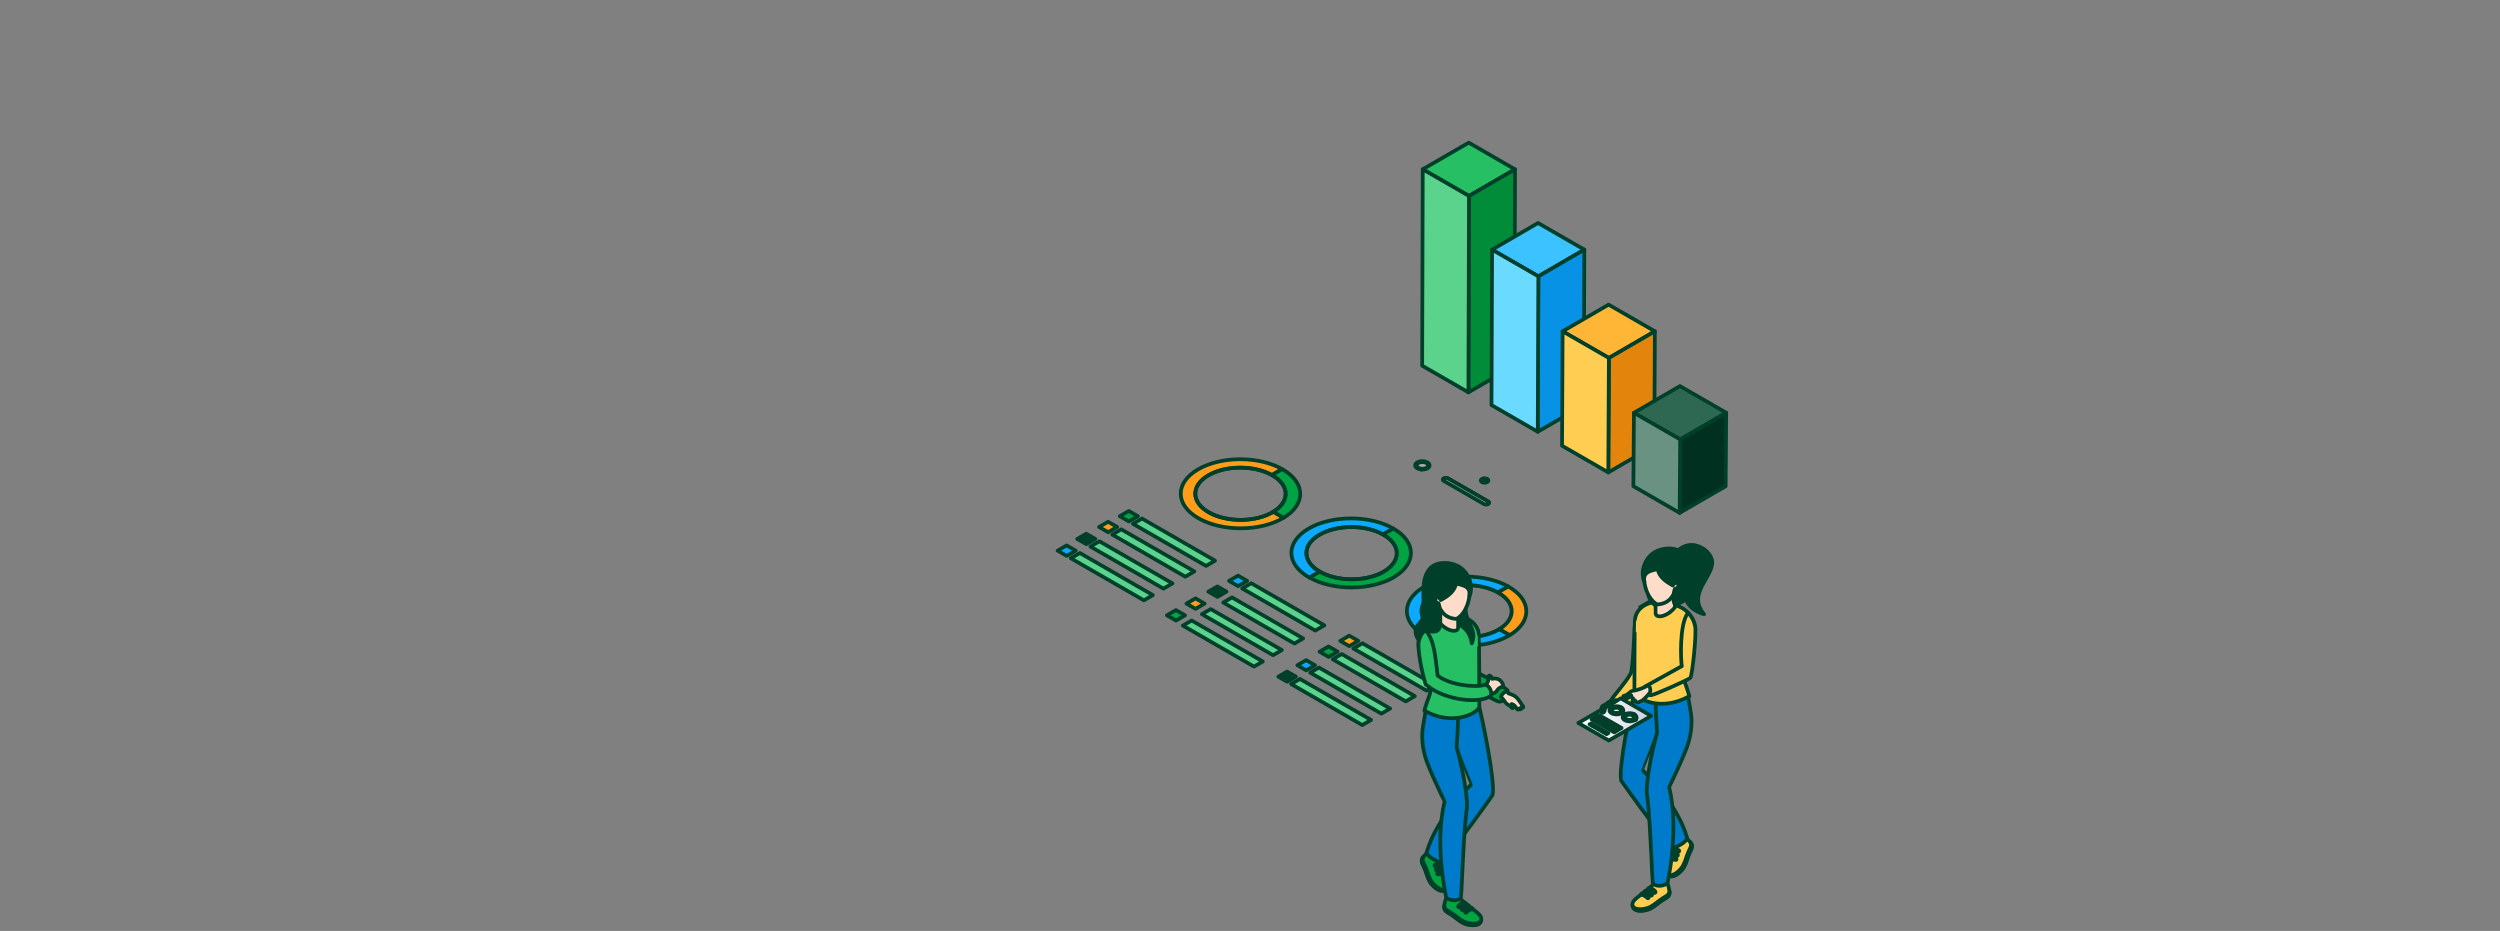 <?xml version="1.0" encoding="UTF-8"?>
<svg width="333px" height="124px" viewBox="0 0 333 124" version="1.1" xmlns="http://www.w3.org/2000/svg" xmlns:xlink="http://www.w3.org/1999/xlink">
    <rect x="0" y="0" width="333" height="124" fill="#808080" stroke="none"/>
    <title>Group 5</title>
    <defs>
        <linearGradient x1="0%" y1="49.991%" x2="100%" y2="49.991%" id="linearGradient-1">
            <stop stop-color="#FFFFFF" offset="0%"></stop>
            <stop stop-color="#F9F9FB" offset="26%"></stop>
            <stop stop-color="#EBE8F3" offset="59%"></stop>
            <stop stop-color="#D4CDE4" offset="97%"></stop>
            <stop stop-color="#D2CBE3" offset="100%"></stop>
        </linearGradient>
    </defs>
    <g id="Page-1" stroke="none" stroke-width="1" fill="none" fill-rule="evenodd">
        <g id="3" transform="translate(140.876, 19)">
            <g id="Group-4">
                <polygon id="Path" stroke="#00402A" stroke-width="0.5" fill="#00A443" fill-rule="nonzero" stroke-linejoin="round" points="10.691 49.758 9.482 49.062 8.277 49.758 9.489 50.454"></polygon>
                <polygon id="Path" stroke="#00402A" stroke-width="0.5" fill="#5BD38C" fill-rule="nonzero" stroke-linejoin="round" points="11.237 50.072 10.032 50.769 19.765 56.377 20.968 55.681"></polygon>
                <polygon id="Path" stroke="#00402A" stroke-width="0.5" fill="#FF9C1A" fill-rule="nonzero" stroke-linejoin="round" points="7.933 51.192 6.724 50.496 5.522 51.195 6.731 51.892"></polygon>
                <polygon id="Path" stroke="#00402A" stroke-width="0.5" fill="#5BD38C" fill-rule="nonzero" stroke-linejoin="round" points="8.479 51.507 7.277 52.206 17.007 57.815 18.21 57.115"></polygon>
                <polygon id="Path" stroke="#00402A" stroke-width="0.5" fill="#00402A" fill-rule="nonzero" stroke-linejoin="round" points="5.021 52.787 3.812 52.091 2.607 52.787 3.818 53.483"></polygon>
                <polygon id="Path" stroke="#00402A" stroke-width="0.5" fill="#5BD38C" fill-rule="nonzero" stroke-linejoin="round" points="5.567 53.101 4.362 53.797 14.095 59.406 15.297 58.71"></polygon>
                <polygon id="Path" stroke="#00402A" stroke-width="0.5" fill="#0DA9FF" fill-rule="nonzero" stroke-linejoin="round" points="2.414 54.346 1.202 53.65 2.84217094e-14 54.346 1.211 55.046"></polygon>
                <polygon id="Path" stroke="#00402A" stroke-width="0.5" fill="#5BD38C" fill-rule="nonzero" stroke-linejoin="round" points="2.96 54.661 1.755 55.36 11.488 60.965 12.69 60.269"></polygon>
                <polygon id="Path" stroke="#00402A" stroke-width="0.5" fill="#0DA9FF" fill-rule="nonzero" stroke-linejoin="round" points="25.246 58.373 24.034 57.673 22.832 58.373 24.041 59.069"></polygon>
                <polygon id="Path" stroke="#00402A" stroke-width="0.5" fill="#00402A" fill-rule="nonzero" stroke-linejoin="round" points="22.488 59.807 21.279 59.111 20.074 59.807 21.286 60.503"></polygon>
                <polygon id="Path" stroke="#00402A" stroke-width="0.5" fill="#5BD38C" fill-rule="nonzero" stroke-linejoin="round" points="23.229 60.579 22.056 61.258 31.534 66.719 32.705 66.041"></polygon>
                <polygon id="Path" stroke="#00402A" stroke-width="0.5" fill="#FF9C1A" fill-rule="nonzero" stroke-linejoin="round" points="19.576 61.398 18.364 60.702 17.161 61.402 18.37 62.098"></polygon>
                <polygon id="Path" stroke="#00402A" stroke-width="0.5" fill="#5BD38C" fill-rule="nonzero" stroke-linejoin="round" points="20.391 62.129 19.22 62.81 28.695 68.272 29.869 67.59"></polygon>
                <polygon id="Path" stroke="#00402A" stroke-width="0.5" fill="#00A443" fill-rule="nonzero" stroke-linejoin="round" points="16.969 62.961 15.757 62.262 14.555 62.961 15.763 63.657"></polygon>
                <polygon id="Path" stroke="#00402A" stroke-width="0.5" fill="#5BD38C" fill-rule="nonzero" stroke-linejoin="round" points="17.852 63.651 16.682 64.329 26.157 69.79 27.33 69.112"></polygon>
                <polygon id="Path" stroke="#00402A" stroke-width="0.5" fill="#0DA9FF" fill-rule="nonzero" stroke-linejoin="round" points="34.283 69.612 33.105 68.934 31.932 69.612 33.111 70.29"></polygon>
                <polygon id="Path" stroke="#00402A" stroke-width="0.5" fill="#5BD38C" fill-rule="nonzero" stroke-linejoin="round" points="34.814 69.918 33.644 70.596 43.119 76.057 44.289 75.379"></polygon>
                <polygon id="Path" stroke="#00402A" stroke-width="0.5" fill="#00402A" fill-rule="nonzero" stroke-linejoin="round" points="31.744 71.131 30.567 70.452 29.393 71.131 30.574 71.811"></polygon>
                <polygon id="Path" stroke="#00402A" stroke-width="0.5" fill="#5BD38C" fill-rule="nonzero" stroke-linejoin="round" points="32.276 71.436 31.102 72.118 40.58 77.579 41.751 76.898"></polygon>
                <path d="M30.003,50.024 C30.039,50.002 30.071,49.983 30.11,49.96 L28.731,49.164 C28.695,49.187 28.666,49.209 28.628,49.232 C26.284,50.592 22.472,50.592 20.113,49.232 C17.753,47.871 17.74,45.67 20.084,44.31 C22.408,42.962 26.175,42.953 28.541,44.278 L29.91,43.485 C26.786,41.721 21.791,41.73 18.711,43.517 C15.612,45.314 15.628,48.231 18.746,50.024 C21.864,51.821 26.905,51.821 30.007,50.024 L30.003,50.024 Z" id="Path" stroke="#00402A" stroke-width="0.5" fill="#FF9C1A" fill-rule="nonzero" stroke-linejoin="round"></path>
                <path d="M28.599,44.31 C28.746,44.396 28.881,44.483 29.01,44.573 C29.058,44.605 29.1,44.644 29.145,44.676 C29.222,44.733 29.299,44.791 29.367,44.852 C29.422,44.897 29.467,44.948 29.518,44.996 C29.569,45.048 29.624,45.096 29.669,45.144 C29.724,45.202 29.769,45.263 29.814,45.321 C29.849,45.362 29.884,45.404 29.917,45.449 C29.965,45.516 30.007,45.587 30.048,45.657 C30.068,45.693 30.09,45.728 30.113,45.763 C30.154,45.84 30.187,45.921 30.215,46.001 C30.225,46.026 30.241,46.055 30.251,46.081 C30.283,46.171 30.305,46.257 30.325,46.347 L30.338,46.405 C30.354,46.501 30.367,46.601 30.37,46.7 L30.37,46.732 C30.376,46.838 30.37,46.941 30.354,47.047 L30.354,47.06 C30.248,47.823 29.704,48.571 28.73,49.168 L30.109,49.963 C33.099,48.16 33.047,45.295 29.965,43.517 L29.91,43.485 L28.541,44.278 L28.599,44.31 Z" id="Path" stroke="#00402A" stroke-width="0.5" fill="#00A443" fill-rule="nonzero" stroke-linejoin="round"></path>
                <path d="M34.912,57.144 C32.552,55.784 32.54,53.583 34.883,52.222 C37.207,50.875 40.974,50.865 43.337,52.19 L44.706,51.398 C41.588,49.601 36.548,49.601 33.453,51.398 C30.354,53.194 30.37,56.111 33.488,57.908 C33.51,57.92 33.533,57.93 33.555,57.943 L34.922,57.15 L34.912,57.15 L34.912,57.144 Z" id="Path" stroke="#00402A" stroke-width="0.5" fill="#0DA9FF" fill-rule="nonzero" stroke-linejoin="round"></path>
                <path d="M44.851,57.84 C47.84,56.04 47.792,53.172 44.71,51.397 L43.34,52.19 L43.401,52.222 C43.546,52.306 43.684,52.395 43.813,52.485 C43.861,52.517 43.9,52.556 43.948,52.588 C44.025,52.646 44.102,52.703 44.17,52.764 C44.224,52.809 44.269,52.857 44.321,52.909 C44.369,52.957 44.427,53.008 44.472,53.056 C44.523,53.114 44.568,53.172 44.616,53.233 C44.652,53.274 44.687,53.316 44.719,53.361 C44.767,53.428 44.809,53.499 44.848,53.57 C44.867,53.605 44.893,53.64 44.912,53.676 C44.954,53.756 44.989,53.836 45.018,53.916 C45.028,53.942 45.044,53.971 45.054,53.996 C45.086,54.086 45.108,54.173 45.127,54.263 L45.14,54.32 C45.16,54.42 45.169,54.516 45.172,54.616 L45.172,54.648 C45.179,54.754 45.172,54.859 45.16,54.962 L45.16,54.972 C45.05,55.735 44.51,56.483 43.536,57.08 C43.501,57.102 43.469,57.125 43.433,57.144 C43.286,57.231 43.135,57.311 42.977,57.385 C42.919,57.41 42.861,57.433 42.8,57.458 C42.697,57.503 42.598,57.551 42.488,57.59 C42.408,57.622 42.321,57.648 42.238,57.677 C42.151,57.705 42.067,57.738 41.977,57.766 C41.862,57.802 41.746,57.831 41.627,57.859 C41.563,57.876 41.508,57.895 41.444,57.908 C41.309,57.94 41.174,57.965 41.035,57.988 C40.987,57.997 40.942,58.01 40.894,58.017 C40.74,58.042 40.589,58.065 40.434,58.081 C40.399,58.087 40.364,58.094 40.332,58.097 C40.155,58.116 39.978,58.132 39.801,58.142 L39.763,58.142 C39.576,58.155 39.393,58.161 39.203,58.161 L39.184,58.161 C37.644,58.161 36.104,57.824 34.928,57.147 L33.562,57.94 C36.686,59.701 41.675,59.688 44.755,57.904 C44.79,57.882 44.825,57.863 44.857,57.84 L44.851,57.84 Z" id="Path" stroke="#00402A" stroke-width="0.5" fill="#00A443" fill-rule="nonzero" stroke-linejoin="round"></path>
                <g id="3" transform="translate(36.641, 0)">
                    <g id="Group-2" transform="translate(-0, 53.583)">
                        <path d="M42.929,7.142 C42.958,7.126 42.984,7.106 43.01,7.09 C43.125,7.02 43.238,6.949 43.344,6.875 C43.215,6.968 43.077,7.055 42.929,7.142 Z" id="Path" stroke="#00402A" stroke-width="0.5" stroke-linejoin="round"></path>
                        <path d="M43.826,6.471 C43.826,6.471 43.832,6.465 43.836,6.461 C43.894,6.407 43.955,6.349 44.006,6.291 C43.951,6.352 43.887,6.41 43.823,6.471 L43.826,6.471 Z" id="Path" stroke="#00402A" stroke-width="0.5" stroke-linejoin="round"></path>
                        <path d="M43.469,6.776 C43.469,6.776 43.482,6.766 43.492,6.76 C43.566,6.705 43.64,6.647 43.707,6.59 C43.633,6.654 43.553,6.715 43.472,6.776 L43.469,6.776 Z" id="Path" stroke="#00402A" stroke-width="0.5" stroke-linejoin="round"></path>
                        <path d="M45.449,6.259 C45.398,6.333 45.337,6.4 45.279,6.471 C45.337,6.4 45.398,6.33 45.449,6.259 Z" id="Path" stroke="#00402A" stroke-width="0.5" stroke-linejoin="round"></path>
                        <path d="M45.684,5.871 C45.649,5.942 45.601,6.012 45.556,6.086 C45.601,6.015 45.646,5.945 45.684,5.871 Z" id="Path" stroke="#00402A" stroke-width="0.5" stroke-linejoin="round"></path>
                        <path d="M45.954,5.066 C45.941,5.14 45.919,5.21 45.903,5.281 C45.922,5.21 45.944,5.136 45.954,5.066 Z" id="Path" stroke="#00402A" stroke-width="0.5" stroke-linejoin="round"></path>
                        <path d="M45.851,5.47 C45.829,5.544 45.793,5.614 45.761,5.685 C45.793,5.614 45.825,5.544 45.851,5.47 Z" id="Path" stroke="#00402A" stroke-width="0.5" stroke-linejoin="round"></path>
                        <path d="M45.15,6.638 C45.083,6.712 45.006,6.782 44.932,6.853 C45.006,6.782 45.086,6.712 45.15,6.638 Z" id="Path" stroke="#00402A" stroke-width="0.5" stroke-linejoin="round"></path>
                        <path d="M44.115,6.16 C44.115,6.16 44.119,6.153 44.122,6.153 C44.167,6.096 44.218,6.041 44.257,5.983 C44.215,6.044 44.164,6.102 44.115,6.16 Z" id="Path" stroke="#00402A" stroke-width="0.5" stroke-linejoin="round"></path>
                        <path d="M44.691,7.072 C44.72,7.049 44.752,7.023 44.781,7 C44.752,7.026 44.72,7.049 44.691,7.072 Z" id="Path" stroke="#00402A" stroke-width="0.5" stroke-linejoin="round"></path>
                        <path d="M44.006,6.291 C44.048,6.246 44.08,6.198 44.118,6.15 C44.118,6.15 44.115,6.157 44.112,6.157 C44.077,6.202 44.045,6.246 44.006,6.291 Z" id="Path" stroke="#00402A" stroke-width="0.5" fill="#F2F1F7" fill-rule="nonzero" stroke-linejoin="round"></path>
                        <path d="M43.704,6.591 C43.753,6.549 43.792,6.504 43.837,6.458 C43.834,6.461 43.83,6.465 43.827,6.468 C43.785,6.507 43.749,6.549 43.704,6.588 L43.704,6.591 Z" id="Path" stroke="#00402A" stroke-width="0.5" fill="#F2F1F7" fill-rule="nonzero" stroke-linejoin="round"></path>
                        <path d="M44.257,5.98 C44.292,5.932 44.318,5.881 44.347,5.829 C44.347,5.829 44.347,5.833 44.347,5.836 C44.318,5.884 44.292,5.932 44.26,5.98 L44.257,5.98 Z" id="Path" stroke="#00402A" stroke-width="0.5" fill="#F2F1F7" fill-rule="nonzero" stroke-linejoin="round"></path>
                        <path d="M44.491,7.228 C44.559,7.177 44.63,7.122 44.691,7.071 C44.626,7.126 44.559,7.177 44.491,7.228 Z" id="Path" stroke="#00402A" stroke-width="0.5" fill="#F2F1F7" fill-rule="nonzero" stroke-linejoin="round"></path>
                        <path d="M43.344,6.875 C43.395,6.837 43.44,6.798 43.489,6.76 C43.482,6.766 43.476,6.769 43.466,6.776 C43.424,6.808 43.386,6.843 43.341,6.875 L43.344,6.875 Z" id="Path" stroke="#00402A" stroke-width="0.5" fill="#F2F1F7" fill-rule="nonzero" stroke-linejoin="round"></path>
                        <polygon id="Path" stroke="#00402A" stroke-width="0.5" fill="#F2F1F7" fill-rule="nonzero" stroke-linejoin="round" points="43.055 9.429 43.058 8.12 43.839 7.668 43.058 8.12"></polygon>
                        <path d="M44.344,7.344 C44.186,7.456 44.019,7.562 43.839,7.668 C44.019,7.565 44.186,7.456 44.344,7.344 Z" id="Path" stroke="#00402A" stroke-width="0.5" fill="#F2F1F7" fill-rule="nonzero" stroke-linejoin="round"></path>
                        <path d="M44.45,5.659 C44.475,5.608 44.491,5.557 44.514,5.508 C44.491,5.56 44.475,5.611 44.45,5.659 Z" id="Path" stroke="#00402A" stroke-width="0.5" fill="#F2F1F7" fill-rule="nonzero" stroke-linejoin="round"></path>
                        <path d="M44.588,5.329 C44.588,5.329 44.588,5.326 44.588,5.322 C44.588,5.322 44.588,5.326 44.588,5.329 Z" id="Path" stroke="#00402A" stroke-width="0.5" fill="#F2F1F7" fill-rule="nonzero" stroke-linejoin="round"></path>
                        <path d="M42.929,7.142 C42.958,7.126 42.984,7.106 43.009,7.09 C42.981,7.106 42.958,7.126 42.929,7.142 Z" id="Path" fill="#F2F1F7" fill-rule="nonzero"></path>
                        <polyline id="Shape" stroke="#00402A" stroke-width="0.5" stroke-linejoin="round" points="40.788 8.383 42.148 7.594 42.929 7.142"></polyline>
                        <polygon id="Path" stroke="#00402A" stroke-width="0.5" fill="#5BD38C" fill-rule="nonzero" stroke-linejoin="round" points="3.96 13.1 2.758 13.799 12.488 19.405 13.691 18.708"></polygon>
                        <polygon id="Path" stroke="#00402A" stroke-width="0.5" fill="#5BD38C" fill-rule="nonzero" stroke-linejoin="round" points="1.202 14.534 0 15.234 9.73 20.842 10.936 20.143"></polygon>
                        <path d="M23.832,9.112 L23.832,9.099 C23.845,8.993 23.855,8.89 23.851,8.784 L23.851,8.752 C23.845,8.653 23.835,8.553 23.816,8.457 L23.803,8.399 C23.781,8.31 23.758,8.22 23.729,8.133 C23.72,8.104 23.704,8.079 23.694,8.053 C23.665,7.973 23.633,7.892 23.591,7.815 C23.572,7.78 23.549,7.745 23.527,7.71 C23.485,7.639 23.443,7.568 23.395,7.501 C23.363,7.456 23.327,7.414 23.292,7.373 C23.247,7.315 23.202,7.254 23.147,7.196 C23.102,7.148 23.048,7.097 22.996,7.049 C22.948,7 22.903,6.952 22.845,6.904 C22.778,6.843 22.701,6.789 22.623,6.728 C22.578,6.696 22.537,6.657 22.488,6.625 C22.36,6.535 22.225,6.449 22.077,6.362 L22.019,6.33 C19.657,5.002 15.886,5.011 13.562,6.362 C11.219,7.722 11.231,9.927 13.591,11.284 C15.95,12.644 19.763,12.644 22.106,11.284 C22.141,11.261 22.17,11.239 22.209,11.217 C23.186,10.62 23.726,9.872 23.832,9.109 L23.832,9.112 Z" id="Path" stroke="#00402A" stroke-width="0.5" stroke-linejoin="round"></path>
                        <path d="M23.482,12.076 C23.517,12.054 23.549,12.035 23.588,12.012 L22.209,11.216 C22.174,11.239 22.145,11.261 22.106,11.284 C19.763,12.644 15.95,12.644 13.591,11.284 C11.232,9.923 11.219,7.722 13.562,6.362 C15.886,5.014 19.653,5.005 22.019,6.33 L23.389,5.537 C20.264,3.773 15.269,3.782 12.189,5.569 C9.091,7.366 9.107,10.283 12.225,12.076 C15.343,13.873 20.383,13.873 23.485,12.076 L23.482,12.076 Z" id="Path" stroke="#00402A" stroke-width="0.5" fill="#0DA9FF" fill-rule="nonzero" stroke-linejoin="round"></path>
                        <path d="M22.074,6.362 C22.222,6.449 22.357,6.535 22.485,6.625 C22.534,6.657 22.575,6.696 22.62,6.728 C22.698,6.785 22.775,6.843 22.842,6.904 C22.897,6.949 22.942,7 22.993,7.049 C23.045,7.1 23.099,7.148 23.144,7.196 C23.199,7.254 23.244,7.315 23.289,7.373 C23.324,7.414 23.36,7.456 23.392,7.501 C23.44,7.568 23.482,7.639 23.524,7.71 C23.543,7.745 23.565,7.78 23.588,7.815 C23.63,7.892 23.662,7.973 23.691,8.053 C23.7,8.079 23.717,8.107 23.726,8.133 C23.758,8.223 23.781,8.31 23.8,8.399 L23.813,8.457 C23.829,8.553 23.842,8.653 23.845,8.752 L23.845,8.784 C23.852,8.89 23.845,8.993 23.829,9.099 L23.829,9.112 C23.723,9.875 23.18,10.623 22.206,11.22 L23.585,12.015 C26.574,10.212 26.523,7.347 23.44,5.569 L23.385,5.537 L22.016,6.33 L22.074,6.362 Z" id="Path" stroke="#00402A" stroke-width="0.5" fill="#FF9C1A" fill-rule="nonzero" stroke-linejoin="round"></path>
                        <path d="M40.226,10.812 C40.226,10.812 39.991,16.581 39.692,17.13 C38.988,18.41 37.15,20.415 37.098,20.666 C36.95,21.4 37.606,22.193 38.297,22.109 C38.738,22.055 42.052,20.056 42.052,20.056 C42.222,18.952 40.281,10.764 40.229,10.812 L40.226,10.812 Z" id="Path" stroke="#00402A" stroke-width="0.5" fill="#FFCD52" fill-rule="nonzero" stroke-linejoin="round"></path>
                        <path d="M44.482,44.9 C43.887,45.384 42.778,45.134 42.736,45.176 C42.132,45.782 41.444,46.282 40.772,46.809 C40.403,47.101 39.824,47.489 39.927,48.05 C40.113,49.051 41.717,48.743 42.325,48.439 C42.92,48.137 43.424,47.627 43.996,47.271 C44.405,47.017 44.806,46.886 44.871,46.372 C44.909,46.061 44.588,44.89 44.482,44.903 L44.482,44.9 Z" id="Path" stroke="#00402A" stroke-width="0.5" fill="#FFCD52" fill-rule="nonzero" stroke-linejoin="round"></path>
                        <path d="M44.861,46.161 C44.784,46.655 44.385,46.789 43.98,47.04 C43.398,47.402 42.884,47.922 42.28,48.227 C41.721,48.509 40.325,48.792 39.933,48.076 C40.145,49.042 41.724,48.737 42.322,48.435 C42.916,48.134 43.421,47.624 43.993,47.268 C44.401,47.014 44.803,46.883 44.868,46.369 C44.874,46.321 44.867,46.247 44.861,46.161 Z" id="Path" stroke="#00402A" stroke-width="0.5" fill="#007ACB" fill-rule="nonzero" stroke-linejoin="round"></path>
                        <path d="M42.074,46.866 C41.849,46.597 41.627,46.456 41.28,46.411 C41.136,46.392 41.058,46.539 41.065,46.581 C41.351,46.616 41.727,46.809 41.91,47.03 C42.007,47.142 42.167,46.979 42.071,46.87 L42.074,46.866 Z" id="Path" stroke="#00402A" stroke-width="0.5" fill="#007ACB" fill-rule="nonzero" stroke-linejoin="round"></path>
                        <path d="M42.524,46.514 C42.299,46.244 42.078,46.103 41.73,46.058 C41.586,46.039 41.509,46.186 41.515,46.228 C41.801,46.263 42.177,46.456 42.36,46.677 C42.457,46.789 42.618,46.626 42.521,46.514 L42.524,46.514 Z" id="Path" stroke="#00402A" stroke-width="0.5" fill="#007ACB" fill-rule="nonzero" stroke-linejoin="round"></path>
                        <path d="M42.974,46.154 C42.749,45.885 42.527,45.743 42.18,45.699 C42.036,45.679 41.959,45.827 41.965,45.869 C42.251,45.904 42.627,46.096 42.81,46.318 C42.907,46.43 43.067,46.266 42.971,46.157 L42.974,46.154 Z" id="Path" stroke="#00402A" stroke-width="0.5" fill="#007ACB" fill-rule="nonzero" stroke-linejoin="round"></path>
                        <path d="M46.632,38.771 C46.404,39.503 45.34,39.904 45.33,39.965 C45.16,40.802 44.864,41.598 44.598,42.41 C44.45,42.856 44.183,43.501 44.578,43.908 C45.289,44.64 46.455,43.497 46.79,42.91 C47.121,42.333 47.256,41.627 47.539,41.014 C47.738,40.578 48.002,40.247 47.77,39.782 C47.629,39.503 46.716,38.704 46.632,38.771 Z" id="Path" stroke="#00402A" stroke-width="0.5" fill="#FFCD52" fill-rule="nonzero" stroke-linejoin="round"></path>
                        <path d="M47.648,39.612 C47.854,40.068 47.6,40.398 47.401,40.831 C47.114,41.454 46.976,42.169 46.639,42.759 C46.33,43.305 45.321,44.306 44.598,43.927 C45.308,44.614 46.455,43.491 46.787,42.91 C47.118,42.333 47.253,41.627 47.536,41.014 C47.735,40.578 47.998,40.247 47.767,39.782 C47.744,39.737 47.699,39.679 47.645,39.612 L47.648,39.612 Z" id="Path" stroke="#00402A" stroke-width="0.5" fill="#007ACB" fill-rule="nonzero" stroke-linejoin="round"></path>
                        <path d="M45.716,41.739 C45.379,41.64 45.115,41.643 44.803,41.797 C44.671,41.861 44.687,42.025 44.716,42.057 C44.974,41.928 45.395,41.883 45.671,41.964 C45.813,42.005 45.858,41.781 45.716,41.739 Z" id="Path" stroke="#00402A" stroke-width="0.5" fill="#007ACB" fill-rule="nonzero" stroke-linejoin="round"></path>
                        <path d="M45.896,41.194 C45.559,41.094 45.295,41.098 44.983,41.252 C44.852,41.316 44.868,41.479 44.897,41.511 C45.154,41.383 45.575,41.338 45.851,41.418 C45.993,41.46 46.038,41.236 45.896,41.194 Z" id="Path" stroke="#00402A" stroke-width="0.5" fill="#007ACB" fill-rule="nonzero" stroke-linejoin="round"></path>
                        <path d="M46.07,40.648 C45.732,40.549 45.469,40.552 45.157,40.706 C45.025,40.77 45.041,40.934 45.07,40.966 C45.327,40.838 45.748,40.793 46.025,40.873 C46.166,40.915 46.211,40.69 46.07,40.648 Z" id="Path" stroke="#00402A" stroke-width="0.5" fill="#007ACB" fill-rule="nonzero" stroke-linejoin="round"></path>
                        <path d="M47.224,39.092 C47.05,38.585 46.234,34.972 41.322,30.034 C41.312,30.025 43.051,25.899 43.485,24.294 C43.608,23.848 44.238,21.304 44.273,20.454 C43.44,20.54 40.862,19.751 40.271,19.372 C39.843,20.893 37.989,29.807 38.432,31.411 C41.83,36.227 44.983,40.279 45.157,40.436 C45.253,40.501 47.021,39.721 47.224,39.089 L47.224,39.092 Z" id="Path" stroke="#00402A" stroke-width="0.5" fill="#007ACB" fill-rule="nonzero" stroke-linejoin="round"></path>
                        <path d="M47.793,23.367 C47.77,22.183 47.414,21.044 47.317,19.867 C47.317,19.867 45.102,20.698 43.045,20.807 C42.978,22.177 43.215,25.02 43.215,25.02 C42.814,26.29 41.47,31.992 41.92,33.628 C42.428,38.354 42.505,44.989 42.685,45.14 C43.283,45.644 44.305,45.339 44.588,45.054 C44.588,45.054 46.218,38.078 44.813,32.252 C44.813,32.239 46.986,27.814 47.42,26.207 C47.667,25.283 47.815,24.327 47.796,23.367 L47.793,23.367 Z" id="Path" stroke="#00402A" stroke-width="0.5" fill="#007ACB" fill-rule="nonzero" stroke-linejoin="round"></path>
                        <path d="M48.275,10.985 C48.175,10.225 47.806,9.487 47.253,8.942 C46.629,8.322 45.79,8.034 44.964,7.793 C44.112,7.546 43.219,7.491 42.354,7.716 C41.242,8.005 40.377,8.794 40.248,9.972 C40.21,10 40.184,19.716 40.184,19.716 C40.734,20.707 43.948,22.167 47.507,20.143 C47.368,19.604 47.05,18.702 46.825,18.096 C46.674,17.685 46.674,17.239 46.819,16.828 C47.314,15.432 48.426,12.131 48.275,10.985 Z" id="Path" stroke="#00402A" stroke-width="0.5" fill="#FFCD52" fill-rule="nonzero" stroke-linejoin="round"></path>
                        <path d="M48.272,10.825 C48.143,10.19 47.895,9.635 47.339,9.028 C46.111,10.559 46.378,15.673 46.504,16.145 C44.861,17.056 43.215,17.97 41.573,18.882 C41.473,18.936 41.868,20.072 42.392,20.024 C42.842,19.982 47.442,17.938 47.638,17.704 C47.892,17.399 48.484,11.865 48.275,10.825 L48.272,10.825 Z" id="Path" stroke="#00402A" stroke-width="0.5" fill="#FFCD52" fill-rule="nonzero" stroke-linejoin="round"></path>
                        <path d="M41.981,6.349 C42.058,7.09 42.457,7.771 43.116,8.123 C43.119,8.123 43.125,8.13 43.128,8.13 C43.145,8.091 43.157,8.056 43.17,8.018 C43.415,7.183 41.939,6.089 41.946,6.109 C41.962,6.192 41.971,6.272 41.981,6.349 Z" id="Path" stroke="#00402A" stroke-width="0.5" fill="#00402A" fill-rule="nonzero" stroke-linejoin="round"></path>
                        <path d="M43,7.527 C43,7.527 43.006,9.057 43.01,9.073 C43,9.85 44.575,9.603 45.584,8.303 L45.584,5.845 C45.584,5.743 43,7.408 43,7.527 Z" id="Path" stroke="#00402A" stroke-width="0.5" fill="#FFD7C2" fill-rule="nonzero" stroke-linejoin="round"></path>
                        <path d="M46.037,1.424 C45.594,1.039 44.896,0.856 44.298,0.923 C43.704,0.991 43.128,1.296 42.675,1.677 C42.235,2.05 41.881,2.528 41.663,3.06 C41.444,3.599 41.418,4.19 41.486,4.758 C41.746,6.959 42.887,7.787 43.254,7.931 C44.237,7.86 44.838,7.427 45.166,6.933 C45.52,6.407 45.919,5.903 46.404,5.496 C46.442,5.464 46.478,5.431 46.51,5.396 C47.281,4.591 47.503,2.707 46.028,1.424 L46.037,1.424 Z" id="Path" stroke="#00402A" stroke-width="0.5" fill="#FFDCCA" fill-rule="nonzero" stroke-linejoin="round"></path>
                        <path d="M50.448,1.783 C50.123,0.923 49.313,0.343 48.452,0.096 C47.78,-0.097 46.909,-0.049 46.025,0.705 C45.093,0.304 43.852,0.452 43.013,0.895 C41.554,1.671 40.917,3.593 41.512,4.908 C41.245,3.519 42.537,3.41 43.299,3.221 C43.296,3.243 43.296,3.269 43.299,3.295 C43.54,4.334 44.418,4.902 45.289,5.403 C45.298,5.409 45.308,5.409 45.318,5.412 C45.392,5.111 45.848,4.889 46.018,5.239 C46.17,5.55 45.842,5.797 45.568,5.877 C45.517,5.916 45.157,7.337 45.585,7.934 C45.591,7.944 46.674,7.716 47.025,7.154 C47.32,8.229 48.371,8.926 49.461,9.23 C46.976,6.298 51.255,3.933 50.448,1.79 L50.448,1.783 Z" id="Path" stroke="#00402A" stroke-width="0.5" fill="#00402A" fill-rule="nonzero" stroke-linejoin="round"></path>
                        <path d="M41.804,18.814 C41.705,18.885 40.634,19.385 40.033,19.418 C39.596,19.44 39.332,20.037 38.863,20.066 C38.699,20.075 38.619,20.252 38.728,20.367 C38.902,20.557 39.409,20.438 39.773,20.062 C39.773,20.072 39.769,20.078 39.769,20.091 C39.779,20.223 39.824,20.342 39.943,20.409 C39.969,20.425 39.994,20.431 40.02,20.441 C40.02,20.467 40.023,20.496 40.039,20.524 C40.104,20.65 40.191,20.711 40.287,20.727 C40.313,20.893 40.47,20.97 40.631,20.977 C40.734,20.98 40.821,20.935 40.901,20.874 C41.235,20.797 41.525,20.502 41.737,20.265 C41.878,20.107 42.142,19.857 42.245,19.674 C42.409,19.376 42.245,18.503 41.804,18.811 L41.804,18.814 Z" id="Path" stroke="#00402A" stroke-width="0.5" fill="#FFDCCA" fill-rule="nonzero" stroke-linejoin="round"></path>
                        <polygon id="Path" stroke="#00402A" stroke-width="0.5" fill="url(#linearGradient-1)" fill-rule="nonzero" stroke-linejoin="round" points="32.717 23.717 38.368 20.438 42.421 22.777 36.774 26.053"></polygon>
                        <path d="M38.445,22.064 C38.445,22.064 38.445,22.042 38.445,22.029 C38.445,22.029 38.445,22.004 38.442,21.994 L38.442,21.987 C38.442,21.987 38.436,21.968 38.432,21.959 C38.432,21.959 38.432,21.952 38.429,21.949 C38.426,21.939 38.423,21.933 38.416,21.923 C38.416,21.92 38.413,21.917 38.41,21.91 C38.407,21.904 38.4,21.894 38.397,21.888 C38.394,21.885 38.391,21.878 38.384,21.875 C38.378,21.869 38.375,21.862 38.368,21.856 C38.362,21.85 38.358,21.846 38.352,21.84 C38.346,21.833 38.342,21.83 38.336,21.824 C38.33,21.817 38.32,21.811 38.313,21.805 C38.307,21.801 38.304,21.798 38.301,21.792 C38.288,21.782 38.272,21.773 38.256,21.763 L38.249,21.763 C37.995,21.615 37.587,21.618 37.339,21.763 C37.086,21.91 37.089,22.148 37.339,22.292 C37.593,22.44 38.005,22.44 38.256,22.292 C38.259,22.292 38.262,22.289 38.265,22.286 C38.371,22.222 38.429,22.141 38.439,22.058 L38.445,22.064 Z" id="Path" stroke="#00402A" stroke-width="0.5" stroke-linejoin="round"></path>
                        <path d="M38.477,22.414 L38.268,22.292 C38.268,22.292 38.262,22.299 38.259,22.299 C38.005,22.446 37.597,22.446 37.343,22.299 C37.089,22.151 37.089,21.914 37.343,21.769 C37.593,21.625 37.998,21.622 38.252,21.766 L38.461,21.644 C38.092,21.436 37.5,21.436 37.134,21.647 C36.767,21.859 36.767,22.206 37.137,22.417 C37.507,22.629 38.104,22.629 38.471,22.417 C38.474,22.417 38.477,22.414 38.484,22.411 L38.477,22.414 Z" id="Path" stroke="#00402A" stroke-width="0.5" fill="#FFFFFF" fill-rule="nonzero" stroke-linejoin="round"></path>
                        <path d="M38.652,22.27 C38.652,22.27 38.638,22.283 38.635,22.29 C38.642,22.283 38.648,22.277 38.652,22.27 Z" id="Path" stroke="#00402A" stroke-width="0.5" fill="#00402A" fill-rule="nonzero" stroke-linejoin="round"></path>
                        <path d="M38.594,22.331 C38.594,22.331 38.577,22.344 38.571,22.351 C38.581,22.344 38.587,22.338 38.594,22.331 Z" id="Path" stroke="#00402A" stroke-width="0.5" fill="#00402A" fill-rule="nonzero" stroke-linejoin="round"></path>
                        <path d="M38.623,22.299 C38.623,22.299 38.609,22.312 38.603,22.319 C38.609,22.312 38.616,22.305 38.623,22.299 Z" id="Path" stroke="#00402A" stroke-width="0.5" fill="#00402A" fill-rule="nonzero" stroke-linejoin="round"></path>
                        <path d="M38.677,22.238 C38.677,22.238 38.667,22.251 38.664,22.258 C38.667,22.251 38.674,22.244 38.677,22.238 Z" id="Path" stroke="#00402A" stroke-width="0.5" fill="#00402A" fill-rule="nonzero" stroke-linejoin="round"></path>
                        <path d="M38.519,22.389 C38.519,22.389 38.5,22.402 38.49,22.408 C38.5,22.402 38.51,22.395 38.519,22.389 Z" id="Path" stroke="#00402A" stroke-width="0.5" fill="#00402A" fill-rule="nonzero" stroke-linejoin="round"></path>
                        <path d="M38.559,22.36 C38.559,22.36 38.542,22.373 38.532,22.38 C38.542,22.373 38.552,22.366 38.559,22.36 Z" id="Path" stroke="#00402A" stroke-width="0.5" fill="#00402A" fill-rule="nonzero" stroke-linejoin="round"></path>
                        <path d="M38.697,22.206 C38.697,22.206 38.69,22.216 38.686,22.223 C38.686,22.216 38.693,22.213 38.697,22.206 Z" id="Path" stroke="#00402A" stroke-width="0.5" fill="#00402A" fill-rule="nonzero" stroke-linejoin="round"></path>
                        <path d="M38.256,21.769 C38.256,21.769 38.285,21.789 38.301,21.798 C38.307,21.801 38.31,21.805 38.313,21.811 C38.323,21.817 38.33,21.824 38.336,21.83 C38.342,21.837 38.346,21.84 38.352,21.846 C38.358,21.853 38.365,21.856 38.368,21.862 C38.375,21.869 38.378,21.875 38.384,21.882 C38.387,21.885 38.391,21.891 38.397,21.894 C38.403,21.901 38.407,21.911 38.41,21.917 C38.41,21.92 38.416,21.923 38.416,21.93 C38.42,21.939 38.423,21.946 38.429,21.955 C38.429,21.955 38.429,21.962 38.432,21.965 C38.436,21.975 38.439,21.984 38.439,21.994 L38.439,22 C38.439,22 38.442,22.023 38.445,22.032 C38.445,22.032 38.445,22.058 38.445,22.071 C38.432,22.154 38.375,22.235 38.272,22.299 L38.481,22.421 C38.481,22.421 38.487,22.417 38.49,22.414 C38.5,22.408 38.51,22.401 38.519,22.395 C38.522,22.395 38.529,22.389 38.532,22.385 C38.542,22.379 38.551,22.373 38.558,22.366 C38.561,22.366 38.564,22.36 38.567,22.356 C38.577,22.35 38.583,22.344 38.59,22.337 C38.593,22.334 38.596,22.331 38.6,22.328 C38.606,22.321 38.612,22.315 38.619,22.308 C38.622,22.305 38.625,22.302 38.628,22.296 C38.635,22.289 38.641,22.283 38.645,22.276 C38.648,22.273 38.651,22.267 38.654,22.263 C38.657,22.257 38.664,22.251 38.667,22.244 C38.67,22.238 38.673,22.231 38.677,22.225 C38.677,22.219 38.683,22.215 38.686,22.209 C38.693,22.199 38.699,22.186 38.702,22.177 C38.702,22.177 38.702,22.177 38.702,22.174 C38.702,22.174 38.702,22.174 38.702,22.17 C38.702,22.17 38.702,22.167 38.702,22.164 C38.702,22.164 38.702,22.164 38.702,22.161 C38.702,22.161 38.702,22.161 38.702,22.158 C38.702,22.158 38.702,22.158 38.702,22.154 C38.702,22.154 38.702,22.154 38.702,22.151 L38.702,22.148 C38.702,22.138 38.709,22.132 38.709,22.122 C38.709,22.122 38.712,22.106 38.712,22.097 C38.712,22.097 38.712,22.077 38.712,22.071 C38.712,22.071 38.712,22.052 38.712,22.045 C38.712,22.045 38.712,22.026 38.712,22.02 C38.712,22.02 38.712,22 38.709,21.994 L38.709,21.988 C38.709,21.988 38.706,21.975 38.702,21.968 L38.702,21.962 C38.702,21.962 38.696,21.949 38.696,21.943 C38.696,21.943 38.696,21.939 38.696,21.936 C38.696,21.93 38.69,21.923 38.69,21.917 C38.69,21.917 38.69,21.911 38.686,21.911 C38.686,21.904 38.68,21.898 38.677,21.891 C38.677,21.891 38.677,21.885 38.673,21.885 C38.67,21.878 38.667,21.872 38.664,21.869 C38.664,21.869 38.661,21.862 38.657,21.859 C38.654,21.853 38.651,21.85 38.648,21.843 C38.648,21.84 38.641,21.837 38.641,21.834 C38.638,21.827 38.635,21.824 38.632,21.817 C38.632,21.814 38.625,21.811 38.622,21.808 C38.619,21.805 38.616,21.798 38.609,21.795 C38.606,21.792 38.603,21.789 38.6,21.785 C38.596,21.782 38.59,21.776 38.587,21.773 C38.583,21.769 38.58,21.766 38.574,21.763 C38.571,21.76 38.564,21.757 38.561,21.75 C38.558,21.747 38.551,21.744 38.548,21.737 C38.545,21.734 38.538,21.731 38.535,21.728 C38.529,21.724 38.526,21.718 38.519,21.715 C38.516,21.715 38.51,21.708 38.506,21.705 C38.5,21.702 38.493,21.696 38.484,21.692 C38.481,21.692 38.477,21.689 38.474,21.686 C38.465,21.68 38.452,21.673 38.442,21.667 L38.436,21.667 L38.436,21.663 L38.227,21.785 L38.233,21.785 L38.256,21.769 Z" id="Path" stroke="#00402A" stroke-width="0.5" fill="#00A443" fill-rule="nonzero" stroke-linejoin="round"></path>
                        <path d="M40.204,22.989 C40.204,22.989 40.204,22.966 40.204,22.953 C40.204,22.953 40.204,22.928 40.2,22.918 L40.2,22.912 C40.2,22.912 40.194,22.892 40.191,22.883 C40.191,22.883 40.191,22.876 40.187,22.873 C40.184,22.863 40.181,22.857 40.175,22.847 C40.175,22.844 40.171,22.841 40.168,22.835 C40.165,22.828 40.159,22.819 40.155,22.812 C40.152,22.809 40.149,22.802 40.142,22.799 C40.136,22.793 40.133,22.786 40.126,22.78 C40.12,22.774 40.117,22.77 40.11,22.764 C40.104,22.758 40.101,22.754 40.094,22.748 C40.088,22.742 40.078,22.735 40.072,22.729 C40.065,22.725 40.062,22.722 40.059,22.716 C40.046,22.706 40.03,22.697 40.014,22.687 L40.007,22.687 C39.754,22.539 39.345,22.543 39.098,22.687 C38.844,22.835 38.847,23.072 39.098,23.216 C39.352,23.364 39.763,23.364 40.014,23.216 C40.017,23.216 40.02,23.21 40.024,23.21 C40.13,23.146 40.187,23.066 40.197,22.982 L40.204,22.989 Z" id="Path" stroke="#00402A" stroke-width="0.5" stroke-linejoin="round"></path>
                        <path d="M40.236,23.338 L40.027,23.216 C40.027,23.216 40.02,23.223 40.017,23.223 C39.763,23.37 39.355,23.37 39.101,23.223 C38.847,23.075 38.847,22.838 39.101,22.693 C39.352,22.549 39.757,22.546 40.011,22.69 L40.22,22.568 C39.85,22.36 39.258,22.36 38.892,22.571 C38.526,22.783 38.526,23.13 38.895,23.341 C39.265,23.553 39.863,23.553 40.229,23.341 C40.232,23.341 40.236,23.338 40.242,23.335 L40.236,23.338 Z" id="Path" stroke="#00402A" stroke-width="0.5" fill="#007ACB" fill-rule="nonzero" stroke-linejoin="round"></path>
                        <path d="M40.41,23.194 C40.41,23.194 40.397,23.207 40.393,23.214 C40.4,23.207 40.407,23.201 40.41,23.194 Z" id="Path" stroke="#00402A" stroke-width="0.5" fill="#00402A" fill-rule="nonzero" stroke-linejoin="round"></path>
                        <path d="M40.352,23.255 C40.352,23.255 40.336,23.268 40.329,23.275 C40.339,23.268 40.346,23.262 40.352,23.255 Z" id="Path" stroke="#00402A" stroke-width="0.5" fill="#00402A" fill-rule="nonzero" stroke-linejoin="round"></path>
                        <path d="M40.381,23.223 C40.381,23.223 40.368,23.236 40.361,23.243 C40.368,23.236 40.375,23.23 40.381,23.223 Z" id="Path" stroke="#00402A" stroke-width="0.5" fill="#00402A" fill-rule="nonzero" stroke-linejoin="round"></path>
                        <path d="M40.432,23.162 C40.432,23.162 40.422,23.175 40.419,23.182 C40.422,23.175 40.429,23.168 40.432,23.162 Z" id="Path" stroke="#00402A" stroke-width="0.5" fill="#00402A" fill-rule="nonzero" stroke-linejoin="round"></path>
                        <path d="M40.278,23.313 C40.278,23.313 40.258,23.326 40.249,23.332 C40.258,23.326 40.268,23.319 40.278,23.313 Z" id="Path" stroke="#00402A" stroke-width="0.5" fill="#00402A" fill-rule="nonzero" stroke-linejoin="round"></path>
                        <path d="M40.317,23.284 C40.317,23.284 40.3,23.297 40.29,23.304 C40.3,23.297 40.31,23.29 40.317,23.284 Z" id="Path" stroke="#00402A" stroke-width="0.5" fill="#00402A" fill-rule="nonzero" stroke-linejoin="round"></path>
                        <path d="M40.455,23.13 C40.455,23.13 40.448,23.14 40.445,23.147 C40.445,23.14 40.452,23.137 40.455,23.13 Z" id="Path" stroke="#00402A" stroke-width="0.5" fill="#00402A" fill-rule="nonzero" stroke-linejoin="round"></path>
                        <path d="M40.014,22.693 C40.014,22.693 40.043,22.713 40.059,22.722 C40.065,22.725 40.068,22.729 40.072,22.735 C40.081,22.742 40.088,22.748 40.094,22.754 C40.101,22.761 40.104,22.764 40.11,22.77 C40.117,22.777 40.123,22.78 40.126,22.786 C40.133,22.793 40.136,22.799 40.142,22.806 C40.146,22.809 40.149,22.815 40.155,22.819 C40.162,22.825 40.165,22.835 40.168,22.841 C40.168,22.844 40.175,22.847 40.175,22.854 C40.178,22.863 40.181,22.87 40.187,22.879 C40.187,22.879 40.187,22.886 40.191,22.889 C40.194,22.899 40.197,22.908 40.197,22.918 L40.197,22.924 C40.197,22.924 40.2,22.947 40.203,22.956 C40.203,22.956 40.203,22.982 40.203,22.995 C40.191,23.078 40.133,23.159 40.03,23.223 L40.239,23.345 C40.239,23.345 40.245,23.342 40.249,23.338 C40.258,23.332 40.268,23.325 40.277,23.319 C40.281,23.319 40.287,23.313 40.29,23.309 C40.3,23.303 40.31,23.297 40.316,23.29 C40.319,23.29 40.322,23.284 40.326,23.281 C40.335,23.274 40.342,23.268 40.348,23.261 C40.351,23.258 40.355,23.255 40.358,23.252 C40.364,23.245 40.371,23.239 40.377,23.232 C40.38,23.229 40.384,23.226 40.387,23.22 C40.393,23.213 40.4,23.207 40.403,23.2 C40.406,23.197 40.409,23.191 40.412,23.187 C40.416,23.181 40.422,23.175 40.425,23.168 C40.429,23.162 40.432,23.155 40.435,23.149 C40.435,23.143 40.441,23.139 40.445,23.133 C40.451,23.123 40.457,23.11 40.461,23.101 L40.461,23.098 C40.461,23.098 40.461,23.098 40.461,23.094 C40.461,23.094 40.461,23.094 40.461,23.091 C40.461,23.091 40.461,23.091 40.461,23.088 C40.461,23.088 40.461,23.088 40.461,23.085 C40.461,23.085 40.461,23.085 40.461,23.082 C40.461,23.082 40.461,23.082 40.461,23.078 C40.461,23.078 40.461,23.078 40.461,23.075 C40.461,23.066 40.467,23.059 40.467,23.05 C40.467,23.05 40.47,23.033 40.47,23.024 C40.47,23.024 40.47,23.005 40.47,22.998 C40.47,22.998 40.47,22.979 40.47,22.973 C40.47,22.973 40.47,22.953 40.47,22.947 C40.47,22.947 40.47,22.928 40.47,22.921 L40.47,22.915 C40.47,22.915 40.467,22.902 40.464,22.896 L40.464,22.889 C40.464,22.889 40.457,22.876 40.457,22.87 C40.457,22.87 40.457,22.867 40.457,22.863 C40.457,22.857 40.451,22.851 40.451,22.844 C40.451,22.844 40.451,22.838 40.448,22.838 C40.448,22.831 40.441,22.825 40.438,22.819 C40.438,22.819 40.438,22.812 40.435,22.812 C40.432,22.806 40.429,22.799 40.425,22.796 C40.425,22.796 40.422,22.79 40.419,22.786 C40.416,22.78 40.412,22.777 40.409,22.77 C40.409,22.767 40.403,22.764 40.403,22.761 C40.4,22.754 40.396,22.751 40.393,22.745 C40.393,22.742 40.387,22.738 40.384,22.735 C40.38,22.732 40.377,22.725 40.371,22.722 C40.367,22.719 40.364,22.716 40.361,22.713 C40.358,22.709 40.351,22.703 40.348,22.7 C40.345,22.697 40.342,22.693 40.335,22.69 C40.332,22.687 40.326,22.684 40.322,22.677 C40.319,22.674 40.313,22.668 40.31,22.665 C40.306,22.661 40.3,22.658 40.297,22.655 C40.29,22.652 40.287,22.645 40.281,22.642 C40.277,22.639 40.271,22.636 40.268,22.632 C40.261,22.629 40.255,22.623 40.245,22.62 C40.242,22.62 40.239,22.616 40.236,22.613 C40.226,22.607 40.213,22.6 40.203,22.594 L40.197,22.591 L39.988,22.713 L39.995,22.713 L40.014,22.693 Z" id="Path" stroke="#00402A" stroke-width="0.5" fill="#00A443" fill-rule="nonzero" stroke-linejoin="round"></path>
                        <polygon id="Path" stroke="#00402A" stroke-width="0.5" fill="#00A443" fill-rule="nonzero" stroke-linejoin="round" points="34.684 23.9 34.443 23.762 34.205 23.9 34.446 24.038"></polygon>
                        <polygon id="Path" stroke="#00402A" stroke-width="0.5" fill="#00A443" fill-rule="nonzero" stroke-linejoin="round" points="34.79 23.964 34.552 24.102 36.478 25.209 36.716 25.071"></polygon>
                        <polygon id="Path" stroke="#00402A" stroke-width="0.5" fill="#00A443" fill-rule="nonzero" stroke-linejoin="round" points="34.9 23.232 34.684 23.107 34.469 23.232 34.684 23.354"></polygon>
                        <polygon id="Path" stroke="#00402A" stroke-width="0.5" fill="#007ACB" fill-rule="nonzero" stroke-linejoin="round" points="34.996 23.287 34.784 23.412 37.503 24.968 37.715 24.846"></polygon>
                        <polygon id="Path" stroke="#00402A" stroke-width="0.5" fill="#00A443" fill-rule="nonzero" stroke-linejoin="round" points="35.282 22.992 35.067 22.867 34.851 22.992 35.067 23.117"></polygon>
                        <polygon id="Path" stroke="#00402A" stroke-width="0.5" fill="#007ACB" fill-rule="nonzero" stroke-linejoin="round" points="35.379 23.046 35.163 23.171 37.883 24.731 38.098 24.606"></polygon>
                        <polygon id="Path" stroke="#00402A" stroke-width="0.5" fill="#00A443" fill-rule="nonzero" stroke-linejoin="round" points="35.661 22.77 35.446 22.645 35.231 22.77 35.446 22.892"></polygon>
                        <polygon id="Path" stroke="#00402A" stroke-width="0.5" fill="#007ACB" fill-rule="nonzero" stroke-linejoin="round" points="35.758 22.825 35.543 22.95 38.265 24.506 38.477 24.384"></polygon>
                        <path d="M37.638,20.678 C37.294,20.759 36.925,20.784 36.635,21.006 C36.52,21.092 36.41,21.201 36.282,21.269 C36.224,21.298 36.172,21.333 36.111,21.359 C36.025,21.397 35.944,21.432 35.886,21.506 C35.812,21.596 35.796,21.705 35.787,21.817 C35.774,21.939 35.738,22.103 35.767,22.225 C35.816,22.427 36.028,22.411 36.137,22.27 C36.198,22.193 36.224,22.109 36.23,22.023 C36.243,21.846 36.32,21.683 36.468,21.593 L37.818,20.755 C37.786,20.698 37.719,20.659 37.638,20.675 L37.638,20.678 Z" id="Path" stroke="#00402A" stroke-width="0.5" fill="#FFDCCA" fill-rule="nonzero" stroke-linejoin="round"></path>
                        <path d="M19.505,17.133 C19.505,17.133 23.234,19.049 23.311,19.427 C23.459,20.162 22.803,20.954 22.112,20.871 C21.672,20.816 18.358,18.818 18.358,18.818 C18.188,17.714 19.454,17.085 19.505,17.133 Z" id="Path" stroke="#00402A" stroke-width="0.5" fill="#00A443" fill-rule="nonzero" stroke-linejoin="round"></path>
                        <path d="M15.233,46.825 C15.828,47.309 16.937,47.059 16.979,47.101 C17.583,47.707 18.271,48.208 18.943,48.734 C19.313,49.026 19.891,49.414 19.788,49.976 C19.602,50.977 17.998,50.669 17.39,50.364 C16.796,50.062 16.291,49.552 15.719,49.196 C15.311,48.942 14.909,48.811 14.844,48.298 C14.806,47.986 15.127,46.815 15.233,46.828 L15.233,46.825 Z" id="Path" stroke="#00402A" stroke-width="0.5" fill="#00A443" fill-rule="nonzero" stroke-linejoin="round"></path>
                        <path d="M14.851,48.089 C14.928,48.583 15.327,48.718 15.732,48.968 C16.314,49.331 16.828,49.85 17.432,50.155 C17.992,50.438 19.387,50.72 19.779,50.004 C19.567,50.97 17.988,50.665 17.39,50.364 C16.796,50.062 16.291,49.552 15.719,49.196 C15.311,48.942 14.909,48.811 14.845,48.297 C14.838,48.249 14.845,48.176 14.851,48.089 Z" id="Path" stroke="#00402A" stroke-width="0.5" fill="#007ACB" fill-rule="nonzero" stroke-linejoin="round"></path>
                        <path d="M17.638,48.795 C17.863,48.525 18.085,48.384 18.432,48.339 C18.577,48.32 18.654,48.468 18.647,48.509 C18.361,48.545 17.985,48.737 17.802,48.958 C17.706,49.071 17.545,48.907 17.641,48.798 L17.638,48.795 Z" id="Path" stroke="#00402A" stroke-width="0.5" fill="#007ACB" fill-rule="nonzero" stroke-linejoin="round"></path>
                        <path d="M17.188,48.442 C17.413,48.172 17.635,48.031 17.982,47.986 C18.126,47.967 18.204,48.115 18.197,48.156 C17.911,48.192 17.535,48.384 17.352,48.606 C17.255,48.718 17.095,48.554 17.191,48.442 L17.188,48.442 Z" id="Path" stroke="#00402A" stroke-width="0.5" fill="#007ACB" fill-rule="nonzero" stroke-linejoin="round"></path>
                        <path d="M16.741,48.082 C16.966,47.813 17.188,47.672 17.535,47.627 C17.68,47.608 17.757,47.755 17.75,47.797 C17.464,47.832 17.088,48.025 16.905,48.246 C16.809,48.358 16.648,48.195 16.744,48.086 L16.741,48.082 Z" id="Path" stroke="#00402A" stroke-width="0.5" fill="#007ACB" fill-rule="nonzero" stroke-linejoin="round"></path>
                        <path d="M13.083,40.7 C13.311,41.431 14.375,41.832 14.385,41.893 C14.555,42.731 14.851,43.526 15.118,44.338 C15.265,44.784 15.532,45.429 15.137,45.836 C14.427,46.568 13.26,45.426 12.925,44.839 C12.594,44.261 12.459,43.555 12.176,42.942 C11.977,42.506 11.714,42.176 11.945,41.71 C12.086,41.431 12.999,40.632 13.083,40.7 Z" id="Path" stroke="#00402A" stroke-width="0.5" fill="#00A443" fill-rule="nonzero" stroke-linejoin="round"></path>
                        <path d="M12.067,41.54 C11.862,41.996 12.116,42.326 12.315,42.76 C12.601,43.382 12.739,44.097 13.077,44.688 C13.385,45.233 14.395,46.234 15.118,45.856 C14.407,46.542 13.26,45.419 12.929,44.839 C12.598,44.261 12.463,43.555 12.18,42.942 C11.981,42.506 11.717,42.176 11.948,41.71 C11.971,41.665 12.016,41.608 12.071,41.54 L12.067,41.54 Z" id="Path" stroke="#00402A" stroke-width="0.5" fill="#007ACB" fill-rule="nonzero" stroke-linejoin="round"></path>
                        <path d="M13.999,43.668 C14.337,43.568 14.6,43.571 14.912,43.725 C15.044,43.79 15.028,43.953 14.999,43.985 C14.742,43.857 14.32,43.812 14.044,43.892 C13.903,43.934 13.858,43.709 13.999,43.668 Z" id="Path" stroke="#00402A" stroke-width="0.5" fill="#007ACB" fill-rule="nonzero" stroke-linejoin="round"></path>
                        <path d="M13.819,43.122 C14.157,43.023 14.42,43.026 14.732,43.18 C14.864,43.244 14.848,43.408 14.819,43.44 C14.562,43.311 14.141,43.266 13.864,43.347 C13.723,43.388 13.678,43.164 13.819,43.122 Z" id="Path" stroke="#00402A" stroke-width="0.5" fill="#007ACB" fill-rule="nonzero" stroke-linejoin="round"></path>
                        <path d="M13.642,42.577 C13.98,42.477 14.243,42.48 14.555,42.634 C14.687,42.699 14.671,42.862 14.642,42.894 C14.385,42.766 13.964,42.721 13.687,42.801 C13.546,42.843 13.501,42.618 13.642,42.577 Z" id="Path" stroke="#00402A" stroke-width="0.5" fill="#007ACB" fill-rule="nonzero" stroke-linejoin="round"></path>
                        <path d="M12.492,41.021 C12.665,40.514 13.482,36.901 18.393,31.963 C18.403,31.953 16.664,27.827 16.23,26.223 C16.108,25.777 15.478,23.232 15.442,22.382 C16.275,22.469 18.853,21.68 19.444,21.301 C19.872,22.822 21.727,31.735 21.283,33.339 C17.885,38.155 14.732,42.208 14.558,42.365 C14.462,42.429 12.694,41.649 12.492,41.017 L12.492,41.021 Z" id="Path" stroke="#00402A" stroke-width="0.5" fill="#007ACB" fill-rule="nonzero" stroke-linejoin="round"></path>
                        <path d="M11.923,25.296 C11.945,24.112 12.302,22.973 12.398,21.795 C12.398,21.795 14.613,22.626 16.67,22.735 C16.738,24.105 16.5,26.948 16.5,26.948 C16.902,28.219 18.246,33.92 17.796,35.556 C17.288,40.283 17.21,46.918 17.03,47.069 C16.433,47.572 15.41,47.268 15.128,46.982 C15.128,46.982 13.498,40.007 14.903,34.18 C14.903,34.167 12.73,29.743 12.296,28.135 C12.048,27.211 11.9,26.255 11.919,25.296 L11.923,25.296 Z" id="Path" stroke="#00402A" stroke-width="0.5" fill="#007ACB" fill-rule="nonzero" stroke-linejoin="round"></path>
                        <path d="M11.441,12.914 C11.54,12.153 11.91,11.415 12.463,10.87 C13.086,10.251 13.925,9.962 14.751,9.721 C15.603,9.474 16.497,9.423 17.362,9.644 C18.474,9.933 19.338,10.722 19.467,11.9 C19.506,11.929 19.531,21.644 19.531,21.644 C18.982,22.636 15.767,24.096 12.209,22.071 C12.347,21.532 12.665,20.63 12.89,20.024 C13.041,19.613 13.041,19.167 12.897,18.757 C12.402,17.361 11.29,14.059 11.441,12.914 Z" id="Path" stroke="#00402A" stroke-width="0.5" fill="#26BF64" fill-rule="nonzero" stroke-linejoin="round"></path>
                        <path d="M17.766,8.037 C17.365,10.209 19.419,11.165 18.522,13.11 C18.396,12.25 18.097,11.579 17.432,11.018 C17.066,10.706 16.683,10.43 16.542,9.946 C16.297,9.112 17.773,8.018 17.766,8.037 Z" id="Path" stroke="#00402A" stroke-width="0.5" fill="#00402A" fill-rule="nonzero" stroke-linejoin="round"></path>
                        <path d="M16.712,9.455 C16.712,9.455 16.706,10.985 16.703,11.002 C16.712,11.778 15.137,11.531 14.128,10.231 L14.128,7.774 C14.128,7.671 16.712,9.336 16.712,9.455 Z" id="Path" stroke="#00402A" stroke-width="0.5" fill="#FFD7C2" fill-rule="nonzero" stroke-linejoin="round"></path>
                        <path d="M13.675,3.352 C14.118,2.967 14.816,2.785 15.414,2.852 C16.008,2.919 16.584,3.224 17.037,3.606 C17.477,3.978 17.831,4.456 18.049,4.989 C18.268,5.528 18.294,6.118 18.226,6.686 C17.966,8.887 16.825,9.715 16.458,9.859 C15.475,9.789 14.873,9.356 14.546,8.861 C14.192,8.335 13.793,7.832 13.308,7.424 C13.269,7.392 13.234,7.36 13.202,7.325 C12.431,6.519 12.209,4.636 13.684,3.352 L13.675,3.352 Z" id="Path" stroke="#00402A" stroke-width="0.5" fill="#FFDCCA" fill-rule="nonzero" stroke-linejoin="round"></path>
                        <path d="M22.386,20.236 C22.498,19.989 22.669,19.761 22.894,19.616 C22.897,19.616 22.9,19.61 22.903,19.61 C23.086,19.661 23.263,19.716 23.266,19.713 C24.411,20.104 24.494,20.236 25.105,21.131 L25.105,21.134 C25.192,21.253 25.253,21.388 25.353,21.497 C25.481,21.638 25.243,21.818 25.115,21.676 C25.105,21.664 25.095,21.651 25.086,21.638 C25.23,21.853 24.977,22.02 24.784,21.811 C24.842,21.949 24.655,22.032 24.52,21.821 C24.392,21.615 24.269,21.416 24.06,21.288 C24.048,21.282 23.852,21.192 23.842,21.189 C23.842,21.198 24.077,21.449 24.067,21.583 C24.057,21.728 23.916,21.818 23.839,21.683 C23.813,21.641 23.787,21.603 23.758,21.564 C23.62,21.439 23.508,21.368 23.421,21.327 C23.279,21.256 23.154,21.163 23.054,21.041 C22.968,20.932 22.698,20.486 22.386,20.236 Z" id="Path" stroke="#00402A" stroke-width="0.5" fill="#FFDCCA" fill-rule="nonzero" stroke-linejoin="round"></path>
                        <path d="M21.241,17.839 C21.209,17.685 21.126,17.547 20.987,17.441 C20.862,17.342 20.685,17.431 20.717,17.598 C20.756,17.794 20.746,17.951 20.717,18.112 C20.704,18.185 20.595,18.298 20.566,18.384 C20.531,18.493 20.515,18.609 20.502,18.721 C20.489,18.837 20.476,18.952 20.45,19.065 C20.425,19.174 20.36,19.28 20.373,19.395 C20.383,19.485 20.425,19.533 20.499,19.575 C20.614,19.642 20.714,19.716 20.823,19.796 C20.878,19.838 20.942,19.851 21.007,19.841 C21.257,19.815 21.54,19.77 21.73,19.588 C21.875,19.446 21.955,19.254 22.116,19.129 C22.302,18.984 22.479,18.885 22.71,18.927 C22.803,18.692 22.418,17.563 21.235,17.839 L21.241,17.839 Z" id="Path" stroke="#00402A" stroke-width="0.5" fill="#FFDCCA" fill-rule="nonzero" stroke-linejoin="round"></path>
                        <path d="M11.44,12.914 C11.524,12.282 11.794,11.669 12.199,11.165 C13.617,12.551 13.655,15.057 13.977,17.403 C15.513,18.628 18.853,19.068 20.373,18.622 C20.994,18.901 21.17,19.552 21.103,20.078 C19.534,21.24 14.902,20.666 12.581,18.734 C12.508,18.673 12.411,18.651 12.382,18.561 C11.884,17.066 11.296,14.001 11.44,12.911 L11.44,12.914 Z" id="Path" stroke="#00402A" stroke-width="0.5" fill="#26BF64" fill-rule="nonzero" stroke-linejoin="round"></path>
                        <path d="M11.174,10.915 C11.421,10.479 11.73,10.337 11.932,9.863 C12.144,9.352 12.038,8.624 12.071,8.082 C12.164,6.484 11.778,4.617 12.881,3.227 C13.732,2.156 15.581,2.229 16.703,2.826 C18.162,3.603 18.798,5.525 18.204,6.84 C18.47,5.451 17.178,5.342 16.416,5.152 C16.42,5.175 16.42,5.201 16.416,5.226 C16.175,6.266 15.298,6.834 14.427,7.334 C14.417,7.341 14.407,7.341 14.398,7.344 C14.324,7.042 13.867,6.821 13.697,7.171 C13.546,7.482 13.874,7.729 14.147,7.809 C14.198,7.848 14.558,10.626 14.131,11.223 C13.636,11.913 12.739,11.297 12.334,11.464 C11.826,11.618 11.563,12.445 11.469,12.76 C11.125,12.214 10.855,11.492 11.18,10.918 L11.174,10.915 Z" id="Path" stroke="#00402A" stroke-width="0.5" fill="#00402A" fill-rule="nonzero" stroke-linejoin="round"></path>
                    </g>
                    <g id="Group-3" transform="translate(10.683, 0)">
                        <path d="M10.125,47.885 C10.106,47.856 10.073,47.83 10.034,47.807" id="Path" stroke="#00402A" stroke-width="0.5" stroke-linejoin="round"></path>
                        <path d="M4.03,44.807 C4.023,44.817 4.023,44.83 4.017,44.839 C4.017,44.833 4.017,44.83 4.023,44.823 C4.023,44.817 4.023,44.81 4.03,44.807 Z" id="Path" stroke="#00402A" stroke-width="0.5" stroke-linejoin="round"></path>
                        <path d="M1.156,42.555 C1.192,42.555 1.224,42.542 1.26,42.542 C1.224,42.542 1.192,42.552 1.156,42.555 Z" id="Path" stroke="#00402A" stroke-width="0.5" fill="#F2F1F7" fill-rule="nonzero" stroke-linejoin="round"></path>
                        <path d="M1.97,42.821 C1.957,42.802 1.941,42.786 1.921,42.77 C1.937,42.786 1.953,42.802 1.966,42.818 L1.97,42.821 Z" id="Path" stroke="#00402A" stroke-width="0.5" fill="#F2F1F7" fill-rule="nonzero" stroke-linejoin="round"></path>
                        <path d="M1.899,42.745 C1.877,42.725 1.847,42.706 1.818,42.686 C1.818,42.686 1.821,42.686 1.825,42.69 C1.851,42.706 1.88,42.725 1.899,42.741 L1.899,42.745 Z" id="Path" stroke="#00402A" stroke-width="0.5" fill="#F2F1F7" fill-rule="nonzero" stroke-linejoin="round"></path>
                        <path d="M0.552,42.818 C0.545,42.828 0.542,42.84 0.536,42.85 C0.536,42.85 0.536,42.85 0.536,42.847 C0.542,42.837 0.545,42.828 0.552,42.818 Z" id="Path" stroke="#00402A" stroke-width="0.5" fill="#F2F1F7" fill-rule="nonzero" stroke-linejoin="round"></path>
                        <path d="M0.51,42.901 C0.51,42.901 0.507,42.927 0.503,42.937 C0.503,42.924 0.503,42.914 0.51,42.901 Z" id="Path" stroke="#00402A" stroke-width="0.5" fill="#F2F1F7" fill-rule="nonzero" stroke-linejoin="round"></path>
                        <path d="M0.62,42.741 C0.61,42.751 0.603,42.758 0.597,42.768 C0.6,42.764 0.603,42.761 0.607,42.758 C0.614,42.751 0.617,42.748 0.62,42.741 Z" id="Path" stroke="#00402A" stroke-width="0.5" fill="#F2F1F7" fill-rule="nonzero" stroke-linejoin="round"></path>
                        <path d="M0.854,42.619 C0.893,42.606 0.928,42.584 0.971,42.574 C0.928,42.584 0.893,42.603 0.854,42.619 Z" id="Path" stroke="#00402A" stroke-width="0.5" fill="#F2F1F7" fill-rule="nonzero" stroke-linejoin="round"></path>
                        <path d="M2.027,42.988 C2.027,42.988 2.021,42.956 2.018,42.94 C2.018,42.956 2.024,42.972 2.027,42.988 Z" id="Path" stroke="#00402A" stroke-width="0.5" fill="#F2F1F7" fill-rule="nonzero" stroke-linejoin="round"></path>
                        <path d="M2.011,42.902 C2.005,42.885 1.995,42.869 1.985,42.85 C1.995,42.866 2.005,42.882 2.011,42.898 L2.011,42.902 Z" id="Path" stroke="#00402A" stroke-width="0.5" fill="#F2F1F7" fill-rule="nonzero" stroke-linejoin="round"></path>
                        <path d="M0.536,42.847 C0.536,42.847 0.536,42.847 0.536,42.85 C0.526,42.866 0.516,42.882 0.51,42.898 C0.516,42.882 0.526,42.863 0.536,42.847 Z" id="Path" stroke="#00402A" stroke-width="0.5" fill="#000000" fill-rule="nonzero" stroke-linejoin="round"></path>
                        <path d="M0.539,43.126 C0.539,43.126 0.546,43.143 0.552,43.153 C0.552,43.153 0.542,43.136 0.539,43.126 Z" id="Path" stroke="#00402A" stroke-width="0.5" fill="#000000" fill-rule="nonzero" stroke-linejoin="round"></path>
                        <line x1="0.503" y1="43.033" x2="0.503" y2="43.04" id="Path" stroke="#00402A" stroke-width="0.5" stroke-linejoin="round"></line>
                        <path d="M0.503,42.937 C0.503,42.953 0.497,42.969 0.497,42.985 C0.497,42.969 0.5,42.953 0.503,42.937 Z" id="Path" stroke="#00402A" stroke-width="0.5" fill="#000000" fill-rule="nonzero" stroke-linejoin="round"></path>
                        <path d="M0.607,42.757 C0.607,42.757 0.6,42.763 0.597,42.767 C0.581,42.783 0.565,42.799 0.552,42.818 C0.568,42.796 0.587,42.776 0.607,42.757 Z" id="Path" stroke="#00402A" stroke-width="0.5" fill="#000000" fill-rule="nonzero" stroke-linejoin="round"></path>
                        <path d="M0.715,42.673 C1.014,42.5 1.5,42.5 1.799,42.673 C1.808,42.68 1.815,42.686 1.821,42.689 C1.821,42.689 1.818,42.689 1.815,42.686 C1.808,42.683 1.802,42.677 1.796,42.673 C1.644,42.587 1.448,42.545 1.252,42.545 C1.217,42.545 1.185,42.555 1.149,42.558 C1.085,42.564 1.024,42.564 0.963,42.577 C0.921,42.587 0.886,42.606 0.847,42.622 C0.802,42.638 0.751,42.651 0.709,42.673 C0.67,42.696 0.638,42.718 0.613,42.744 C0.642,42.718 0.674,42.696 0.709,42.673 L0.715,42.673 Z" id="Path" fill="#000000" fill-rule="nonzero"></path>
                        <path d="M0.709,42.673 C0.751,42.651 0.802,42.638 0.847,42.622 C0.886,42.606 0.921,42.587 0.963,42.577 C1.024,42.564 1.085,42.564 1.149,42.558 C1.185,42.555 1.217,42.545 1.252,42.545 C1.448,42.545 1.644,42.587 1.796,42.673 C1.802,42.677 1.808,42.683 1.815,42.686 C1.818,42.689 1.821,42.689 1.821,42.689 C1.815,42.686 1.808,42.68 1.799,42.673 C1.5,42.5 1.014,42.5 0.715,42.673 L0.709,42.673 Z" id="Shape" stroke="#00402A" stroke-width="0.5" stroke-linejoin="round"></path>
                        <path d="M0.6,43.203 C0.6,43.203 0.6,43.203 0.603,43.206 C0.61,43.213 0.613,43.22 0.623,43.227 C0.613,43.22 0.607,43.21 0.6,43.2 L0.6,43.203 Z" id="Path" stroke="#00402A" stroke-width="0.5" fill="#000000" fill-rule="nonzero" stroke-linejoin="round"></path>
                        <path d="M1.925,42.771 C1.925,42.771 1.915,42.761 1.911,42.754 C1.918,42.761 1.922,42.768 1.929,42.771 L1.925,42.771 Z" id="Path" stroke="#00402A" stroke-width="0.5" fill="#000000" fill-rule="nonzero" stroke-linejoin="round"></path>
                        <path d="M1.986,42.853 C1.979,42.844 1.976,42.831 1.969,42.821" id="Path" stroke="#00402A" stroke-width="0.5" stroke-linejoin="round"></path>
                        <path d="M2.018,42.941 L2.018,42.937 L2.018,42.941 Z" id="Path" stroke="#00402A" stroke-width="0.5" fill="#000000" fill-rule="nonzero" stroke-linejoin="round"></path>
                        <path d="M1.94,42.593 C1.564,42.375 0.954,42.375 0.577,42.593 C0.201,42.811 0.205,43.164 0.581,43.379 C0.719,43.46 0.886,43.508 1.063,43.53 C1.114,43.537 1.162,43.54 1.214,43.54 C1.477,43.546 1.744,43.495 1.944,43.379 C2.32,43.161 2.316,42.808 1.94,42.593 Z M0.722,43.299 C0.683,43.277 0.651,43.254 0.622,43.228 C0.616,43.222 0.61,43.216 0.603,43.209 C0.584,43.19 0.565,43.171 0.552,43.151 C0.545,43.142 0.542,43.135 0.539,43.126 C0.523,43.097 0.51,43.068 0.503,43.039 L0.503,43.033 C0.503,43.017 0.497,43.001 0.497,42.985 C0.497,42.969 0.5,42.953 0.503,42.937 C0.503,42.924 0.503,42.911 0.51,42.901 C0.516,42.885 0.526,42.869 0.536,42.853 C0.542,42.843 0.545,42.831 0.552,42.821 C0.565,42.805 0.581,42.786 0.597,42.77 C0.606,42.76 0.61,42.754 0.619,42.744 C0.648,42.718 0.68,42.696 0.716,42.673 C0.757,42.651 0.806,42.638 0.854,42.622 C0.892,42.609 0.928,42.587 0.97,42.577 C1.027,42.564 1.092,42.561 1.156,42.558 C1.191,42.558 1.224,42.545 1.259,42.545 C1.455,42.545 1.651,42.587 1.802,42.673 C1.809,42.677 1.815,42.683 1.821,42.686 C1.85,42.705 1.879,42.722 1.902,42.744 C1.905,42.747 1.908,42.75 1.911,42.754 C1.918,42.76 1.921,42.763 1.924,42.77 C1.94,42.786 1.96,42.802 1.972,42.821 C1.979,42.831 1.982,42.843 1.989,42.853 C1.998,42.869 2.008,42.885 2.014,42.904 C2.017,42.917 2.017,42.927 2.021,42.94 C2.021,42.956 2.027,42.972 2.03,42.988 C2.03,43.007 2.024,43.023 2.021,43.042 C2.021,43.052 2.021,43.062 2.014,43.074 C1.985,43.158 1.918,43.238 1.805,43.302 C1.506,43.476 1.024,43.472 0.722,43.302 L0.722,43.299 Z" id="Shape" stroke="#00402A" stroke-width="0.5" fill="#FFFFFF" fill-rule="nonzero" stroke-linejoin="round"></path>
                        <path d="M1.214,43.54 C1.162,43.54 1.111,43.537 1.063,43.53 C1.114,43.537 1.162,43.54 1.214,43.54 Z" id="Path" stroke="#00402A" stroke-width="0.5" fill="#000000" fill-rule="nonzero" stroke-linejoin="round"></path>
                        <path d="M9.157,44.939 C9.157,44.939 9.157,44.923 9.163,44.916 C9.157,44.926 9.157,44.936 9.154,44.945 C9.154,44.945 9.154,44.942 9.154,44.939 L9.157,44.939 Z" id="Path" stroke="#00402A" stroke-width="0.5" fill="#F2F1F7" fill-rule="nonzero" stroke-linejoin="round"></path>
                        <path d="M9.931,44.939 C9.928,44.929 9.925,44.919 9.919,44.91 C9.925,44.919 9.925,44.929 9.931,44.936 L9.931,44.939 Z" id="Path" stroke="#00402A" stroke-width="0.5" fill="#F2F1F7" fill-rule="nonzero" stroke-linejoin="round"></path>
                        <path d="M9.157,45.061 C9.16,45.07 9.16,45.08 9.167,45.09 C9.167,45.09 9.16,45.067 9.157,45.057 L9.157,45.061 Z" id="Path" stroke="#00402A" stroke-width="0.5" fill="#000000" fill-rule="nonzero" stroke-linejoin="round"></path>
                        <path d="M9.157,44.939 C9.157,44.939 9.157,44.942 9.157,44.945 C9.147,44.965 9.138,44.984 9.138,45.007 C9.138,44.984 9.147,44.961 9.16,44.942 L9.157,44.939 Z" id="Path" stroke="#00402A" stroke-width="0.5" fill="#000000" fill-rule="nonzero" stroke-linejoin="round"></path>
                        <path d="M9.256,44.836 C9.414,44.743 9.674,44.743 9.835,44.836 C9.674,44.743 9.414,44.746 9.256,44.836 C9.218,44.858 9.186,44.884 9.166,44.913 C9.186,44.884 9.215,44.858 9.256,44.836 Z" id="Path" fill="#000000" fill-rule="nonzero"></path>
                        <path d="M9.256,44.836 C9.414,44.743 9.674,44.743 9.835,44.836 M9.256,44.836 C9.414,44.746 9.674,44.743 9.835,44.836" id="Shape" stroke="#00402A" stroke-width="0.5" stroke-linejoin="round"></path>
                        <path d="M9.954,45.003 C9.954,44.981 9.945,44.958 9.932,44.939 C9.941,44.961 9.954,44.984 9.954,45.003 Z" id="Path" stroke="#00402A" stroke-width="0.5" fill="#000000" fill-rule="nonzero" stroke-linejoin="round"></path>
                        <path d="M4.024,44.823 C4.024,44.823 4.02,44.833 4.017,44.839 C4.011,44.859 3.998,44.875 3.998,44.894 C3.998,44.868 4.007,44.846 4.02,44.823 L4.024,44.823 Z" id="Path" stroke="#00402A" stroke-width="0.5" fill="#F2F1F7" fill-rule="nonzero" stroke-linejoin="round"></path>
                        <path d="M4.117,44.73 C4.274,44.637 4.534,44.637 4.692,44.73 C4.534,44.64 4.277,44.64 4.117,44.73 C4.078,44.753 4.046,44.778 4.027,44.807 C4.046,44.778 4.075,44.753 4.117,44.73 Z" id="Path" fill="#F2F1F7" fill-rule="nonzero"></path>
                        <path d="M4.117,44.73 C4.274,44.637 4.534,44.637 4.692,44.73 M4.117,44.73 C4.277,44.64 4.534,44.64 4.692,44.73 M4.692,44.73 L10.034,47.81" id="Shape" stroke="#00402A" stroke-width="0.5" stroke-linejoin="round"></path>
                        <path d="M9.931,44.939 C9.931,44.939 9.925,44.919 9.919,44.913 C9.899,44.887 9.87,44.862 9.832,44.839 C9.671,44.746 9.411,44.749 9.253,44.839 C9.215,44.862 9.182,44.887 9.163,44.916 C9.157,44.923 9.16,44.932 9.157,44.939 C9.147,44.961 9.134,44.98 9.134,45.003 C9.134,45.022 9.144,45.041 9.154,45.061 C9.157,45.07 9.157,45.083 9.163,45.093 C9.182,45.122 9.215,45.147 9.253,45.17 C9.414,45.263 9.671,45.263 9.829,45.17 C9.909,45.125 9.947,45.064 9.947,45.003 C9.947,44.98 9.938,44.958 9.925,44.939 L9.931,44.939 Z" id="Path" stroke="#00402A" stroke-width="0.5" fill="#B0A9A3" fill-rule="nonzero" stroke-linejoin="round"></path>
                        <path d="M10.134,47.916 C10.134,47.916 10.131,47.897 10.124,47.887 C10.124,47.887 10.131,47.907 10.134,47.916 Z" id="Path" stroke="#00402A" stroke-width="0.5" fill="#F2F1F7" fill-rule="nonzero" stroke-linejoin="round"></path>
                        <path d="M1.805,43.299 C1.918,43.235 1.985,43.155 2.014,43.071 C2.017,43.062 2.014,43.052 2.021,43.039 C2.024,43.02 2.03,43.004 2.03,42.985 C2.03,42.969 2.024,42.953 2.021,42.937 C2.021,42.924 2.021,42.914 2.014,42.901 C2.008,42.885 1.998,42.869 1.989,42.853 C1.982,42.844 1.979,42.831 1.972,42.821 C1.96,42.805 1.944,42.789 1.927,42.773 C1.921,42.767 1.918,42.76 1.911,42.757 C1.908,42.754 1.905,42.75 1.902,42.747 C1.879,42.728 1.854,42.712 1.828,42.696 C1.818,42.689 1.812,42.683 1.805,42.68 C1.506,42.507 1.018,42.507 0.722,42.68 C0.683,42.702 0.651,42.725 0.626,42.75 C0.619,42.757 0.616,42.76 0.613,42.766 C0.593,42.786 0.571,42.805 0.558,42.827 C0.552,42.837 0.548,42.847 0.542,42.856 C0.532,42.872 0.523,42.892 0.516,42.908 C0.513,42.921 0.513,42.93 0.51,42.943 C0.51,42.959 0.503,42.975 0.503,42.991 C0.503,43.007 0.51,43.023 0.51,43.039 L0.51,43.046 C0.516,43.075 0.529,43.103 0.545,43.132 C0.552,43.142 0.552,43.148 0.558,43.158 C0.571,43.177 0.59,43.196 0.61,43.216 C0.61,43.216 0.61,43.216 0.606,43.212 C0.616,43.222 0.619,43.229 0.629,43.238 C0.658,43.264 0.69,43.286 0.728,43.309 C1.027,43.482 1.513,43.482 1.812,43.309 L1.805,43.299 Z" id="Path" stroke="#00402A" stroke-width="0.5" fill="#B0A9A3" fill-rule="nonzero" stroke-linejoin="round"></path>
                        <path d="M9.183,45.215 C9.385,45.33 9.71,45.33 9.912,45.215 C10.115,45.099 10.111,44.91 9.912,44.794 C9.71,44.679 9.385,44.679 9.183,44.794 C8.983,44.91 8.983,45.099 9.183,45.215 Z M9.166,44.916 C9.186,44.887 9.215,44.862 9.256,44.839 C9.414,44.746 9.674,44.746 9.835,44.839 C9.874,44.862 9.899,44.887 9.922,44.913 C9.928,44.923 9.928,44.932 9.935,44.942 C9.944,44.964 9.957,44.984 9.957,45.006 C9.957,45.067 9.915,45.128 9.838,45.173 C9.681,45.266 9.42,45.266 9.263,45.173 C9.224,45.15 9.192,45.122 9.173,45.096 C9.166,45.086 9.166,45.077 9.163,45.067 C9.154,45.048 9.144,45.028 9.144,45.009 C9.144,44.99 9.154,44.971 9.163,44.948 C9.166,44.939 9.166,44.929 9.173,44.919 L9.166,44.916 Z" id="Shape" stroke="#00402A" stroke-width="0.5" fill="#FFFFFF" fill-rule="nonzero" stroke-linejoin="round"></path>
                        <path d="M10.134,47.916 C10.134,47.916 10.131,47.897 10.124,47.887 C10.105,47.858 10.076,47.833 10.034,47.81 L4.692,44.73 C4.534,44.64 4.277,44.64 4.117,44.73 C4.078,44.753 4.046,44.778 4.027,44.807 C4.023,44.814 4.027,44.82 4.02,44.823 C4.007,44.846 3.998,44.871 3.998,44.894 C3.998,44.955 4.036,45.012 4.117,45.061 L9.459,48.141 C9.62,48.234 9.877,48.234 10.034,48.141 C10.14,48.08 10.169,47.993 10.134,47.916 Z" id="Path" stroke="#00402A" stroke-width="0.5" fill="#B0A9A3" fill-rule="nonzero" stroke-linejoin="round"></path>
                        <polygon id="Path" stroke="#00402A" stroke-width="0.5" fill="#26BF64" fill-rule="nonzero" stroke-linejoin="round" points="13.596 3.552 7.47 7.104 1.307 3.552 7.434 0"></polygon>
                        <polygon id="Path" stroke="#00402A" stroke-width="0.5" fill="#008C39" fill-rule="nonzero" stroke-linejoin="round" points="13.596 3.552 13.522 29.708 7.395 33.26 7.469 7.104"></polygon>
                        <polygon id="Path" stroke="#00402A" stroke-width="0.5" fill="#5BD38C" fill-rule="nonzero" stroke-linejoin="round" points="7.469 7.104 7.395 33.26 1.233 29.708 1.307 3.552"></polygon>
                        <polygon id="Path" stroke="#00402A" stroke-width="0.5" fill="#3CC2FF" fill-rule="nonzero" stroke-linejoin="round" points="22.831 14.255 16.708 17.811 10.542 14.259 16.669 10.704"></polygon>
                        <polygon id="Path" stroke="#00402A" stroke-width="0.5" fill="#0792E5" fill-rule="nonzero" stroke-linejoin="round" points="22.831 14.255 22.757 34.954 16.631 38.509 16.708 17.811"></polygon>
                        <polygon id="Path" stroke="#00402A" stroke-width="0.5" fill="#6BDAFF" fill-rule="nonzero" stroke-linejoin="round" points="16.708 17.811 16.63 38.509 10.468 34.957 10.542 14.259"></polygon>
                        <polygon id="Path" stroke="#00402A" stroke-width="0.5" fill="#FFB536" fill-rule="nonzero" stroke-linejoin="round" points="32.227 25.129 26.104 28.684 19.938 25.132 26.065 21.577"></polygon>
                        <polygon id="Path" stroke="#00402A" stroke-width="0.5" fill="#E3850D" fill-rule="nonzero" stroke-linejoin="round" points="32.227 25.129 32.153 40.37 26.026 43.925 26.104 28.684"></polygon>
                        <polygon id="Path" stroke="#00402A" stroke-width="0.5" fill="#FFCD52" fill-rule="nonzero" stroke-linejoin="round" points="26.103 28.684 26.026 43.925 19.864 40.373 19.938 25.132"></polygon>
                        <polygon id="Path" stroke="#00402A" stroke-width="0.5" fill="#2F6852" fill-rule="nonzero" stroke-linejoin="round" points="41.729 35.98 35.602 39.535 29.44 35.984 35.567 32.429"></polygon>
                        <polygon id="Path" stroke="#00402A" stroke-width="0.5" fill="#003020" fill-rule="nonzero" stroke-linejoin="round" points="41.729 35.98 41.655 45.766 35.528 49.318 35.602 39.536"></polygon>
                        <polygon id="Path" stroke="#00402A" stroke-width="0.5" fill="#699282" fill-rule="nonzero" stroke-linejoin="round" points="35.602 39.535 35.528 49.318 29.366 45.766 29.44 35.984"></polygon>
                    </g>
                </g>
            </g>
            <polygon id="Path" stroke="#00402A" stroke-width="0.5" fill="#5BD38C" fill-rule="nonzero" stroke-linejoin="round" points="25.789 58.687 24.587 59.384 34.32 64.992 35.523 64.293"></polygon>
            <polygon id="Path" stroke="#00402A" stroke-width="0.5" fill="#FF9C1A" fill-rule="nonzero" stroke-linejoin="round" points="40.055 66.368 38.846 65.672 37.644 66.368 38.853 67.068"></polygon>
            <polygon id="Path" stroke="#00402A" stroke-width="0.5" fill="#00A443" fill-rule="nonzero" stroke-linejoin="round" points="37.297 67.803 36.088 67.106 34.886 67.806 36.095 68.502"></polygon>
            <path d="M30.357,47.06 L30.357,47.047 C30.37,46.941 30.38,46.838 30.376,46.732 L30.376,46.7 C30.37,46.601 30.36,46.501 30.341,46.405 L30.328,46.347 C30.306,46.257 30.283,46.168 30.254,46.081 C30.245,46.052 30.229,46.026 30.219,46.001 C30.19,45.92 30.158,45.84 30.116,45.763 C30.097,45.728 30.074,45.693 30.052,45.657 C30.01,45.587 29.968,45.516 29.92,45.449 C29.888,45.404 29.852,45.362 29.817,45.32 C29.772,45.263 29.727,45.202 29.672,45.144 C29.627,45.096 29.573,45.045 29.521,44.996 C29.473,44.948 29.428,44.9 29.37,44.852 C29.303,44.791 29.226,44.737 29.149,44.676 C29.104,44.643 29.062,44.605 29.014,44.573 C28.885,44.483 28.75,44.396 28.602,44.31 L28.544,44.278 C26.182,42.949 22.411,42.959 20.087,44.31 C17.744,45.67 17.756,47.874 20.116,49.232 C22.475,50.592 26.288,50.592 28.631,49.232 C28.666,49.209 28.695,49.187 28.734,49.164 C29.711,48.568 30.251,47.82 30.357,47.056 L30.357,47.06 Z" id="Path" stroke="#00402A" stroke-width="0.5" stroke-linejoin="round"></path>
            <path d="M34.886,52.222 C32.543,53.582 32.556,55.787 34.915,57.144 L34.925,57.144 L34.925,57.15 C36.101,57.827 37.644,58.164 39.181,58.164 L39.2,58.164 C39.389,58.164 39.573,58.158 39.759,58.148 L39.798,58.148 C39.975,58.135 40.155,58.119 40.328,58.1 C40.363,58.097 40.399,58.09 40.431,58.084 C40.585,58.065 40.736,58.046 40.891,58.02 C40.939,58.013 40.984,58.001 41.032,57.991 C41.17,57.965 41.305,57.94 41.44,57.911 C41.505,57.895 41.559,57.875 41.624,57.863 C41.739,57.834 41.855,57.805 41.974,57.77 C42.064,57.741 42.147,57.709 42.234,57.68 C42.318,57.651 42.405,57.625 42.485,57.593 C42.591,57.551 42.694,57.506 42.797,57.462 C42.855,57.436 42.916,57.413 42.974,57.388 C43.131,57.314 43.282,57.234 43.43,57.147 C43.465,57.125 43.498,57.102 43.533,57.083 C44.51,56.486 45.05,55.739 45.156,54.975 L45.156,54.965 C45.172,54.859 45.179,54.754 45.176,54.651 L45.176,54.619 C45.172,54.519 45.159,54.423 45.14,54.324 L45.127,54.266 C45.108,54.176 45.086,54.089 45.053,54 C45.044,53.971 45.028,53.945 45.018,53.919 C44.989,53.839 44.957,53.759 44.912,53.679 C44.893,53.643 44.87,53.608 44.848,53.573 C44.806,53.505 44.767,53.435 44.719,53.364 C44.687,53.319 44.652,53.278 44.616,53.236 C44.568,53.175 44.523,53.117 44.472,53.059 C44.423,53.008 44.369,52.96 44.32,52.912 C44.269,52.864 44.227,52.816 44.169,52.767 C44.102,52.707 44.025,52.652 43.948,52.591 C43.899,52.556 43.861,52.52 43.813,52.488 C43.684,52.399 43.549,52.309 43.401,52.225 L43.34,52.193 C40.977,50.868 37.21,50.878 34.886,52.225 L34.886,52.222 Z" id="Path" stroke="#00402A" stroke-width="0.5" stroke-linejoin="round"></path>
        </g>
    </g>
</svg>